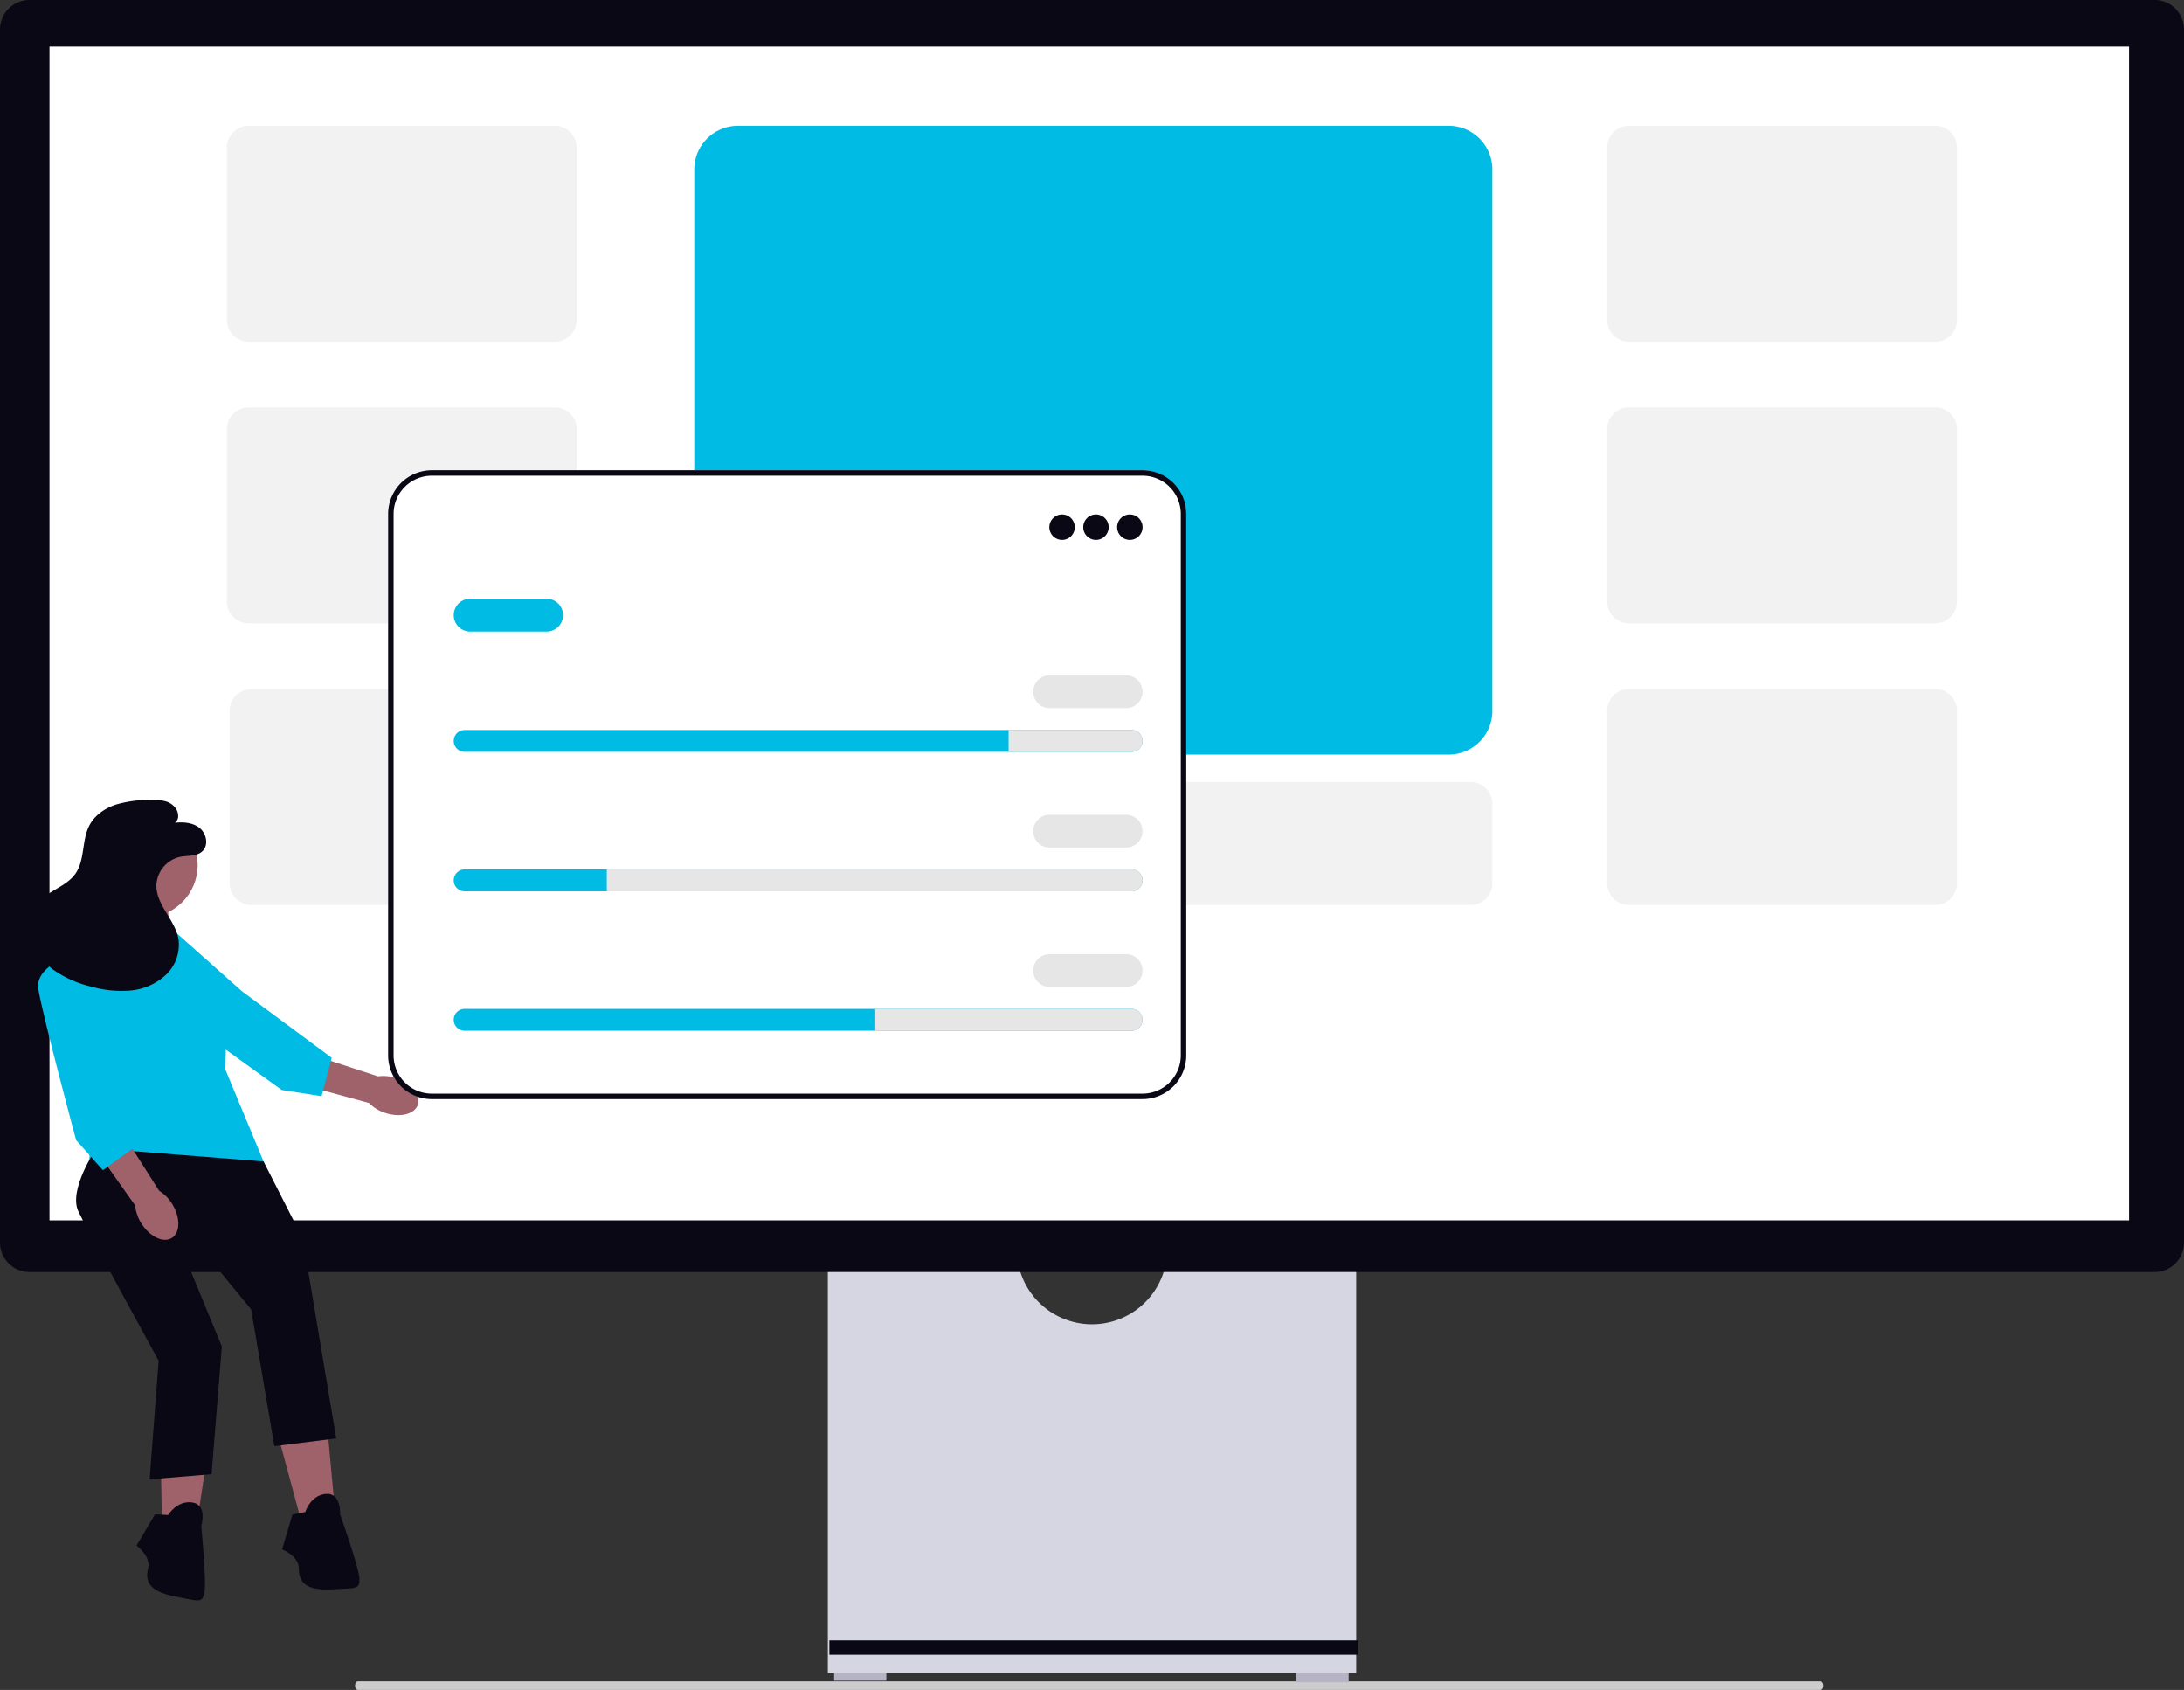<svg xmlns="http://www.w3.org/2000/svg" width="800" height="618.862" viewBox="0 0 800 618.862" xmlns:xlink="http://www.w3.org/1999/xlink" role="img" artist="Katerina Limpitsouni" source="https://undraw.co/"><rect x="0" y="0" width="800" height="618.862" fill="#333333" stroke="none"/><g transform="translate(-63 -394)"><g transform="translate(63 394)"><path d="M15.18,488.765c0,.873.479,1.575,1.074,1.575H552c.6,0,1.074-.7,1.074-1.575S552.6,487.19,552,487.19H16.254C15.659,487.191,15.18,487.892,15.18,488.765Z" transform="translate(114.868 128.522)" fill="#ccc"/><rect width="19.128" height="3.375" transform="translate(305.532 612.095)" fill="#b6b3c5"/><rect width="19.128" height="3.375" transform="translate(474.87 612.659)" fill="#b6b3c5"/><path d="M353.105,370.945a27.562,27.562,0,0,1-54.387,0H229.146V521.719H422.68V370.945Z" transform="translate(74.088 90.937)" fill="#d6d6e3"/><rect width="193.53" height="5.248" transform="translate(303.798 600.711)" fill="#090814"/><path d="M789.211,487.734H10.789A10.8,10.8,0,0,1,0,476.945V32.7a10.8,10.8,0,0,1,10.789-10.79H789.211A10.8,10.8,0,0,1,800,32.7V476.945a10.8,10.8,0,0,1-10.789,10.789Z" transform="translate(0 -21.911)" fill="#090814"/><rect width="761.745" height="429.818" transform="translate(18.125 17.076)" fill="#fff"/></g><path d="M8.01,0H120.146a8.01,8.01,0,0,1,8.01,8.01V71.086a8.01,8.01,0,0,1-8.01,8.01H8.01A8.01,8.01,0,0,1,0,71.086V8.01A8.01,8.01,0,0,1,8.01,0Z" transform="translate(146.101 543.181)" fill="#f2f2f2"/><path d="M16.019,0H276.335a16.019,16.019,0,0,1,16.019,16.019V214.26a16.019,16.019,0,0,1-16.019,16.019H16.019A16.019,16.019,0,0,1,0,214.26V16.019A16.019,16.019,0,0,1,16.019,0Z" transform="translate(317.308 440.056)" fill="#00BBE3"/><path d="M8.01,0H120.146a8.01,8.01,0,0,1,8.01,8.01V71.086a8.01,8.01,0,0,1-8.01,8.01H8.01A8.01,8.01,0,0,1,0,71.086V8.01A8.01,8.01,0,0,1,8.01,0Z" transform="translate(147.102 646.306)" fill="#f2f2f2"/><path d="M8.01,0H276.335a8.01,8.01,0,0,1,8.01,8.01V37.045a8.01,8.01,0,0,1-8.01,8.01H8.01A8.01,8.01,0,0,1,0,37.045V8.01A8.01,8.01,0,0,1,8.01,0Z" transform="translate(325.318 680.347)" fill="#f2f2f2"/><g transform="translate(73.911 686.896)"><path d="M130.96,189.665l-5.771,20.2,23.082,1.443-1.443-23.8Z" transform="translate(-96.785 -157.505)" fill="#9f616a"/><g transform="translate(44.031 47.878)"><path d="M226.765,272.036c5.478,1.87,10.882.56,12.072-2.927s-2.287-7.827-7.766-9.7a14.485,14.485,0,0,0-6.8-.711l-23.308-7.63-3.347,11.014,23.333,6.353a14.486,14.486,0,0,0,5.821,3.6Z" transform="translate(-140.728 -205.306)" fill="#9f616a"/><path d="M149.489,205.361s-14.449,17.382-6.09,24.574,45.687,33.816,45.687,33.816l14.552,2.266,3.722-14.067L174.5,227.6l-25.011-22.24Z" transform="translate(-140.797 -205.361)" fill="#00BBE3"/></g><path d="M187.716,390.184l8.03,29.757L208.5,417.58l-2.834-30.7Z" transform="translate(-96.709 -157.263)" fill="#9f616a"/><path d="M197.633,418.023l-4.723.945-3.779,12.753s6.14,2.362,6.14,7.085,2.362,8.03,11.808,7.557,10.391,0,10.391-3.779-7.085-23.617-7.085-23.617.472-8.03-5.2-7.557-7.557,6.613-7.557,6.613Z" transform="translate(-96.707 -157.233)" fill="#090814"/><path d="M144.589,389.718l.548,30.817,12.945.812,4.722-30.469Z" transform="translate(-96.761 -157.26)" fill="#9f616a"/><path d="M147.44,419.132l-4.811-.233-6.768,11.45s5.381,3.785,4.232,8.366.337,8.363,9.615,10.2,10.079,2.528,11-1.137-1.126-24.631-1.126-24.631,2.412-7.673-3.2-8.595-8.939,4.575-8.939,4.575Z" transform="translate(-96.772 -157.23)" fill="#090814"/><path d="M150.014,205.722l-25.506-1.889-5.668,7.085s-2.834,47.706-.945,52.43.472,31.647.472,31.647l64.3-4.487-14.232-34.245.472-19.838-12.753-24.089-6.14-6.613Z" transform="translate(-96.794 -157.485)" fill="#00BBE3"/><path d="M121.206,284.976s-10.391,15.115-6.613,23.145S144,362.774,144,362.774L140.7,406.229l22.672-1.889,3.779-46.762-15.712-38.121,2.834-4.251,23.617,28.813,8.5,50.068,22.672-2.834L196.78,318.04l-14.353-28.218Z" transform="translate(-96.799 -157.387)" fill="#090814"/><circle cx="19.071" cy="19.071" r="19.071" transform="translate(23.34 4.877)" fill="#9f616a"/><g transform="translate(3.038 54.377)"><path d="M137.618,312.435c3.044,4.923,8.051,7.343,11.184,5.406s3.2-7.5.159-12.423a14.485,14.485,0,0,0-4.8-4.871L131,279.851l-9.581,6.382,13.989,19.726A14.486,14.486,0,0,0,137.618,312.435Z" transform="translate(-99.827 -211.77)" fill="#9f616a"/><path d="M120.278,211.852s-22.2,4.251-20.311,15.115S113.783,282.1,113.783,282.1l9.8,10.992,11.808-8.5-9.919-39.677-5.2-33.064Z" transform="translate(-99.853 -211.852)" fill="#00BBE3"/></g><path d="M826.737,313.293c3.208-.393,6.729-.115,9.23,1.933s3.308,6.306.94,8.507c-2.1,1.948-5.374,1.49-8.182,2.044a11.074,11.074,0,0,0-8.65,10.587c.042,7.107,6.862,12.489,8.087,19.489a15.2,15.2,0,0,1-4.663,13.181,22,22,0,0,1-13.1,5.693,40.482,40.482,0,0,1-14.393-1.5,40.025,40.025,0,0,1-13.3-5.859,21.6,21.6,0,0,1-8.459-11.566,14.9,14.9,0,0,1,2.911-13.7c3.743-4.135,9.971-5.556,13.209-10.1,3.63-5.091,2.287-12.34,5.224-17.859,1.961-3.685,5.675-6.2,9.634-7.522a42.978,42.978,0,0,1,12.358-1.714,16.376,16.376,0,0,1,6.5.71c2.043.8,3.839,2.622,3.945,4.813A2.865,2.865,0,0,1,826.737,313.293Z" transform="translate(-773.706 -304.875)" fill="#090814"/></g><path d="M8.01,0H120.146a8.01,8.01,0,0,1,8.01,8.01V71.086a8.01,8.01,0,0,1-8.01,8.01H8.01A8.01,8.01,0,0,1,0,71.086V8.01A8.01,8.01,0,0,1,8.01,0Z" transform="translate(146.101 440.056)" fill="#f2f2f2"/><path d="M8.01,0H120.146a8.01,8.01,0,0,1,8.01,8.01V71.086a8.01,8.01,0,0,1-8.01,8.01H8.01A8.01,8.01,0,0,1,0,71.086V8.01A8.01,8.01,0,0,1,8.01,0Z" transform="translate(651.713 440.056)" fill="#f2f2f2"/><path d="M8.01,0H120.146a8.01,8.01,0,0,1,8.01,8.01V71.086a8.01,8.01,0,0,1-8.01,8.01H8.01A8.01,8.01,0,0,1,0,71.086V8.01A8.01,8.01,0,0,1,8.01,0Z" transform="translate(651.713 543.181)" fill="#f2f2f2"/><path d="M8.01,0H120.146a8.01,8.01,0,0,1,8.01,8.01V71.086a8.01,8.01,0,0,1-8.01,8.01H8.01A8.01,8.01,0,0,1,0,71.086V8.01A8.01,8.01,0,0,1,8.01,0Z" transform="translate(651.713 646.306)" fill="#f2f2f2"/><g transform="translate(205.172 566.209)"><rect width="292.354" height="230.279" rx="16" fill="#fff"/><path d="M16.019,2A14.017,14.017,0,0,0,2,16.019V214.26a14.017,14.017,0,0,0,14.017,14.017H276.335a14.017,14.017,0,0,0,14.017-14.017V16.019A14.017,14.017,0,0,0,276.335,2H16.019m0-2H276.335a16.019,16.019,0,0,1,16.019,16.019V214.26a16.019,16.019,0,0,1-16.019,16.019H16.019A16.019,16.019,0,0,1,0,214.26V16.019A16.019,16.019,0,0,1,16.019,0Z" fill="#090814"/><path d="M4.656,0A4.656,4.656,0,1,1,0,4.656,4.656,4.656,0,0,1,4.656,0Z" transform="translate(242.202 16.195)" fill="#090814"/><path d="M4.656,0A4.656,4.656,0,1,1,0,4.656,4.656,4.656,0,0,1,4.656,0Z" transform="translate(254.619 16.195)" fill="#090814"/><path d="M4.656,0A4.656,4.656,0,1,1,0,4.656,4.656,4.656,0,0,1,4.656,0Z" transform="translate(267.036 16.195)" fill="#090814"/><path d="M6.007,0H34.041a6.007,6.007,0,0,1,0,12.015H6.007A6.007,6.007,0,0,1,6.007,0Z" transform="translate(24.029 47.057)" fill="#00BBE3"/><path d="M6.007,0H34.041a6.007,6.007,0,0,1,0,12.015H6.007A6.007,6.007,0,0,1,6.007,0Z" transform="translate(236.286 75.091)" fill="#e6e6e6"/><path d="M4,0H248.3a4,4,0,0,1,0,8.01H4A4,4,0,0,1,4,0Z" transform="translate(24.029 95.115)" fill="#00BBE3"/><path d="M0,0H45.055a4,4,0,0,1,0,8.01H0Z" transform="translate(227.275 95.115)" fill="#e6e6e6"/><path d="M6.007,0H34.041a6.007,6.007,0,0,1,0,12.015H6.007A6.007,6.007,0,0,1,6.007,0Z" transform="translate(236.286 126.153)" fill="#e6e6e6"/><path d="M4,0H248.3a4,4,0,0,1,0,8.01H4A4,4,0,0,1,4,0Z" transform="translate(24.029 146.177)" fill="#00BBE3"/><path d="M0,0H192.233a4,4,0,0,1,0,8.01H0Z" transform="translate(80.097 146.177)" fill="#e6e6e6"/><path d="M6.007,0H34.041a6.007,6.007,0,0,1,0,12.015H6.007A6.007,6.007,0,0,1,6.007,0Z" transform="translate(236.286 177.215)" fill="#e6e6e6"/><path d="M4,0H248.3a4,4,0,0,1,0,8.01H4A4,4,0,0,1,4,0Z" transform="translate(24.029 197.239)" fill="#00BBE3"/><path d="M0,0H93.89a4,4,0,1,1,0,8.01H0Z" transform="translate(178.441 197.239)" fill="#e6e6e6"/></g></g></svg>